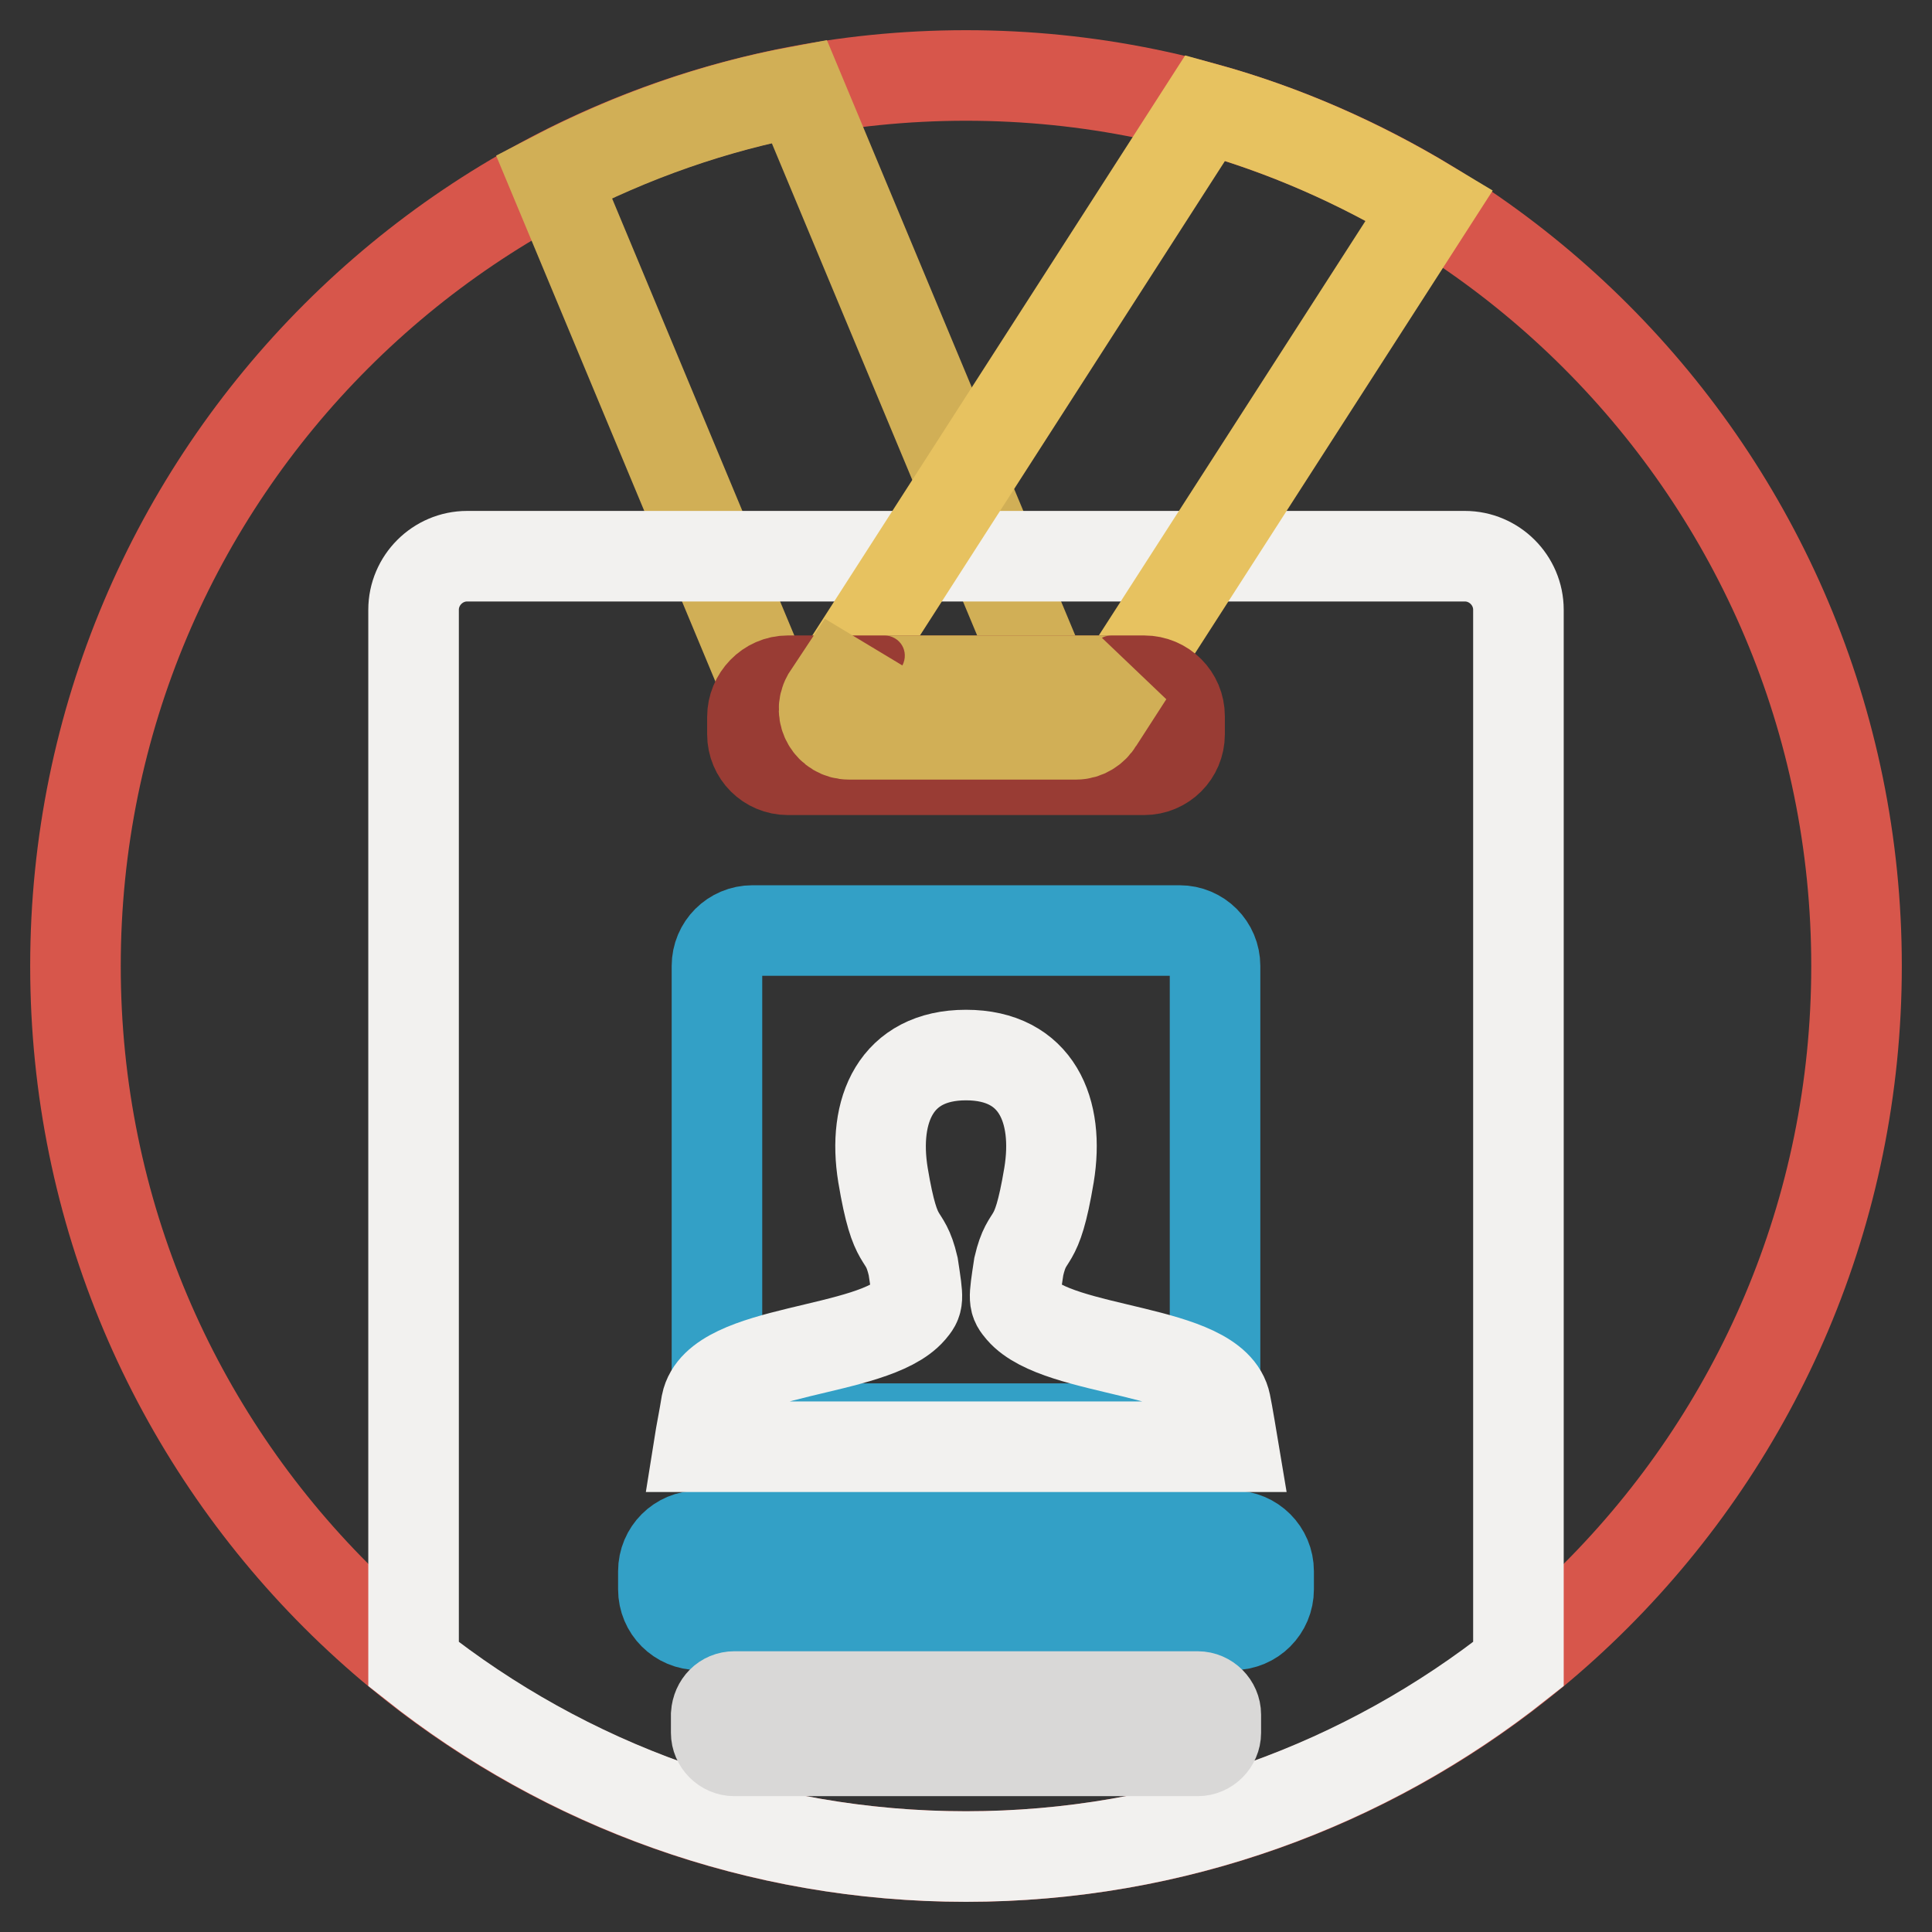<?xml version="1.0" encoding="utf-8"?>
<!-- Svg Vector Icons : http://www.onlinewebfonts.com/icon -->
<!DOCTYPE svg PUBLIC "-//W3C//DTD SVG 1.1//EN" "http://www.w3.org/Graphics/SVG/1.1/DTD/svg11.dtd">
<svg version="1.1" xmlns="http://www.w3.org/2000/svg" xmlns:xlink="http://www.w3.org/1999/xlink" x="0px" y="0px" viewBox="0 0 256 256" enable-background="new 0 0 256 256" xml:space="preserve">
<rect x="0" y="0" width="256" height="256" fill="#333333" stroke="none"/>
<g> <path stroke-width="12" fill-opacity="0" stroke="#d7564b"  d="M128,10c65.2,0,118,52.8,118,118s-52.8,118-118,118S10,193.2,10,128S62.8,10,128,10z"/> <path stroke-width="12" fill-opacity="0" stroke="#d1af56"  d="M105.9,12.1c-11.3,2.1-22.3,6-32.5,11.3l30.1,72.2c0.6,1.1,1.7,1.7,2.9,1.7h30.1c2.5,0,4.1-2.7,2.9-4.9 L105.9,12.1z"/> <path stroke-width="12" fill-opacity="0" stroke="#f2f1ef"  d="M201.2,80.8c0-3.9-3.2-7.1-7.1-7.1H61.9c-3.9,0-7.1,3.2-7.1,7.1l0,0v139.7C75,236.5,100.4,246,128,246 c27.6,0,53-9.5,73.2-25.5V80.8z"/> <path stroke-width="12" fill-opacity="0" stroke="#e7c260"  d="M159.7,14.3l-50.2,78.1c-1.2,2.2,0.4,4.9,2.9,4.9h30.1c1.2,0,2.3-0.7,2.9-1.7l44-68.4 C180.1,21.6,170.2,17.2,159.7,14.3L159.7,14.3z"/> <path stroke-width="12" fill-opacity="0" stroke="#993c34"  d="M104.4,90.2h47.2c2.6,0,4.7,2.1,4.7,4.7v2.4c0,2.6-2.1,4.7-4.7,4.7h-47.2c-2.6,0-4.7-2.1-4.7-4.7l0,0V95 C99.7,92.4,101.8,90.2,104.4,90.2L104.4,90.2z"/> <path stroke-width="12" fill-opacity="0" stroke="#33a0c6"  d="M92.6,203.5h70.8c2.6,0,4.7,2.1,4.7,4.7v2.4c0,2.6-2.1,4.7-4.7,4.7H92.6c-2.6,0-4.7-2.1-4.7-4.7v-2.4 C87.9,205.6,90,203.5,92.6,203.5z"/> <path stroke-width="12" fill-opacity="0" stroke="#d9d8d7"  d="M97.3,224.8h61.4c1.3,0,2.4,1.1,2.4,2.4v2.4c0,1.3-1.1,2.4-2.4,2.4H97.3c-1.3,0-2.4-1.1-2.4-2.4v-2.4 C95,225.8,96,224.8,97.3,224.8z"/> <path stroke-width="12" fill-opacity="0" stroke="#33a0c6"  d="M99.7,123.3h56.6c2.6,0,4.7,2.1,4.7,4.7v56.6c0,2.6-2.1,4.7-4.7,4.7H99.7c-2.6,0-4.7-2.1-4.7-4.7V128 C95,125.4,97.1,123.3,99.7,123.3L99.7,123.3z"/> <path stroke-width="12" fill-opacity="0" stroke="#f2f1ef"  d="M162.4,186c-1.5-7.4-22.1-6.6-27.1-12.4c-1-1.2-1-1.2-0.3-5.8c1.2-5.1,2.3-1.9,4-12.1 c1.4-8.5-1.6-15.9-11-15.9c-9.3,0-12.4,7.3-11,15.9c1.7,10.2,2.8,7,4,12.1c0.7,4.6,0.7,4.6-0.3,5.8c-5,5.8-25.6,5-27.1,12.4 c-0.3,1.9-0.7,3.8-1,5.7h70.8C163.4,191.7,162.6,186.9,162.4,186z"/> <path stroke-width="12" fill-opacity="0" stroke="#d1af56"  d="M147.3,90.2h-30.1c-2.5,0-4.1-2.7-2.9-4.9l-4.7,7.1c-1.2,2.2,0.4,4.9,2.9,4.9h30.1c1.2,0,2.3-0.7,2.9-1.7 l4-6.2C148.8,89.9,148.1,90.2,147.3,90.2L147.3,90.2z"/></g>
</svg>